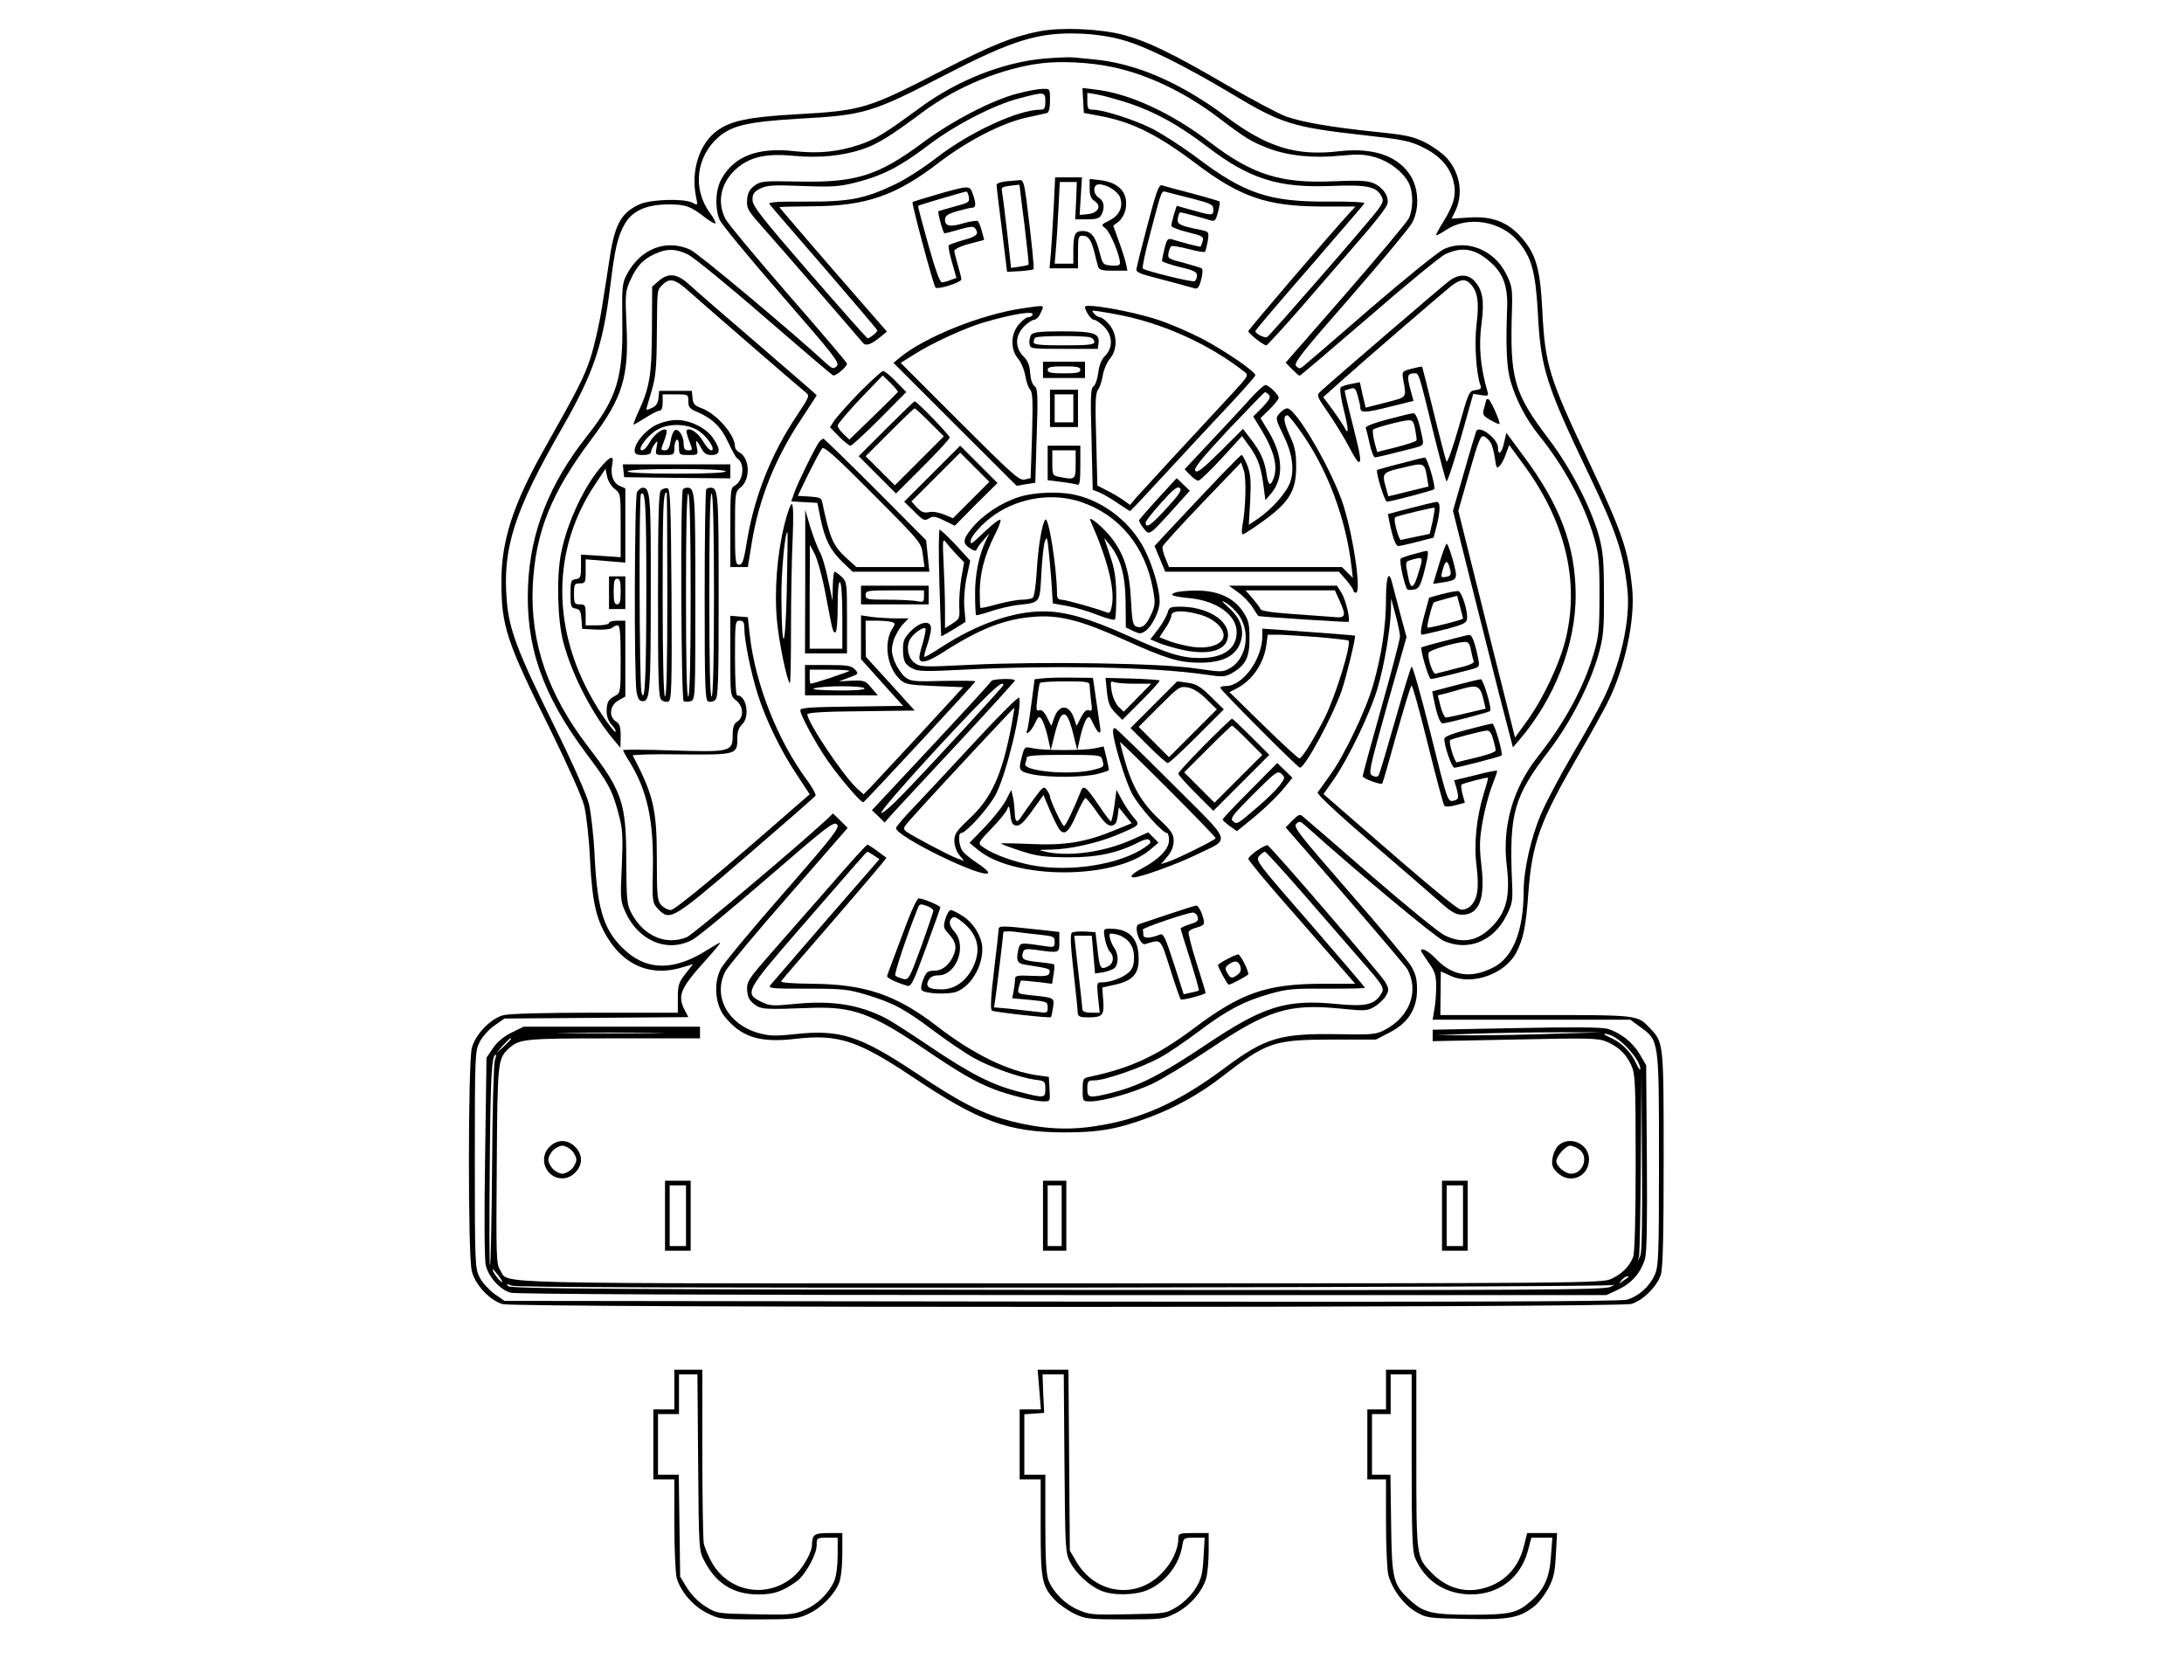 <?xml version="1.0" encoding="UTF-8" standalone="yes"?>
<svg version="1.0" xmlns="http://www.w3.org/2000/svg" width="936px" height="720px" viewBox="0 0 936 720" preserveAspectRatio="xMidYMid meet">
  <g transform="translate(0,720) scale(0.1,-0.1)" fill="#000000" stroke="none">
    <path d="M4455 7066 c-113 -22 -205 -59 -419 -169 -320 -165 -342 -171 -626
-187 -197 -11 -277 -27 -335 -69 -77 -55 -115 -171 -92 -284 8 -38 8 -38 -15
-26 -34 19 -174 15 -223 -5 -79 -34 -108 -82 -130 -218 -8 -51 -23 -152 -35
-224 -11 -72 -34 -171 -50 -220 -29 -85 -50 -127 -199 -391 -132 -235 -183
-392 -182 -567 0 -190 21 -254 211 -636 76 -155 133 -283 144 -324 9 -39 21
-140 25 -235 10 -187 28 -261 86 -347 74 -108 184 -148 308 -110 l47 14 -32
-41 c-29 -37 -33 -48 -33 -104 l0 -63 -355 0 c-221 0 -370 -4 -394 -11 -55
-15 -120 -84 -134 -141 -16 -65 -17 -891 0 -955 14 -59 78 -127 133 -142 59
-16 4783 -16 4837 1 50 15 111 76 126 126 9 28 12 175 12 496 0 498 0 498 -58
559 -55 58 -46 57 -490 57 l-409 0 1 93 1 94 44 -20 c93 -41 233 10 280 102
30 58 41 112 51 253 16 215 49 306 213 589 52 90 109 193 126 227 75 148 120
358 106 491 -16 162 -43 240 -185 541 -172 363 -188 415 -200 649 -9 180 -27
242 -90 314 -58 65 -123 91 -221 85 l-78 -5 13 26 c38 74 26 164 -30 230 -20
23 -62 53 -97 71 -53 26 -83 32 -212 45 -190 20 -307 40 -381 65 -32 11 -148
73 -257 136 -235 137 -339 187 -444 215 -100 26 -264 33 -358 15z m355 -37
c96 -26 259 -106 465 -229 218 -131 262 -145 576 -180 161 -18 192 -24 246
-51 73 -35 117 -84 132 -146 14 -55 3 -98 -43 -173 -19 -30 -33 -56 -31 -58 2
-2 22 9 45 24 91 60 231 37 305 -49 59 -69 76 -131 86 -312 12 -233 35 -306
224 -700 114 -238 144 -331 160 -485 13 -129 -31 -324 -109 -477 -18 -37 -76
-141 -129 -230 -52 -89 -111 -201 -132 -250 -43 -100 -75 -240 -75 -331 0
-170 -46 -286 -130 -328 -98 -50 -177 -37 -249 40 -30 31 -61 47 -61 31 0 -2
15 -25 33 -51 27 -38 32 -54 32 -102 0 -31 -3 -76 -8 -99 l-7 -43 423 0 424 0
42 -31 c81 -58 81 -52 81 -569 0 -420 -2 -458 -19 -495 -22 -49 -69 -91 -119
-105 -26 -8 -749 -10 -2424 -8 l-2386 3 -43 30 c-23 17 -52 48 -63 70 -20 39
-21 53 -21 505 0 452 1 466 21 505 11 22 40 54 63 70 l43 30 394 3 394 3 -15
29 c-33 64 -20 94 94 220 34 38 61 70 57 70 -3 0 -27 -14 -53 -30 -139 -89
-253 -91 -348 -8 -94 83 -124 170 -136 399 -4 94 -16 196 -25 234 -10 40 -72
180 -156 349 -151 306 -186 399 -196 521 -19 225 31 382 236 739 135 235 175
352 207 606 20 165 32 216 62 269 33 58 92 84 188 85 74 0 95 -8 158 -57 21
-16 40 -27 43 -24 3 3 -8 24 -25 47 -74 102 -57 240 39 323 58 50 128 65 340
78 287 16 312 23 633 189 287 148 397 182 572 176 63 -2 132 -12 185 -27z"/>
    <path d="M4475 6949 c-177 -16 -372 -93 -530 -209 -154 -113 -195 -138 -261
-160 -93 -31 -174 -39 -279 -28 -156 18 -258 -21 -312 -117 -27 -47 -30 -125
-9 -177 8 -19 128 -164 266 -323 226 -260 250 -290 236 -304 -14 -13 -18 -12
-43 10 -150 138 -551 474 -585 489 -103 47 -213 4 -271 -105 -20 -37 -22 -52
-20 -201 4 -242 -23 -330 -150 -491 -163 -206 -244 -412 -254 -643 -11 -259
61 -466 248 -717 97 -129 114 -161 140 -261 18 -67 19 -95 14 -223 -7 -136 -6
-150 14 -195 56 -127 182 -179 289 -121 23 12 168 132 323 266 251 217 282
242 296 228 13 -13 -11 -45 -231 -297 -136 -155 -256 -300 -267 -322 -32 -62
-24 -154 17 -205 71 -88 151 -113 303 -95 183 21 266 -6 503 -164 282 -190
410 -236 648 -237 152 0 230 14 369 66 105 39 214 100 302 168 199 154 225
163 475 164 l191 0 58 30 c80 41 118 101 118 184 0 46 -6 68 -26 102 -15 24
-135 168 -267 319 -210 241 -238 276 -225 289 13 13 17 12 37 -5 225 -202 559
-480 595 -496 104 -46 212 -3 268 106 27 54 29 64 25 150 -12 294 7 360 160
561 93 122 178 290 212 415 20 73 23 108 22 255 0 143 -4 183 -22 250 -34 121
-121 290 -212 410 -153 202 -170 259 -160 563 2 86 0 98 -26 150 -52 102 -168
148 -265 105 -25 -12 -158 -119 -315 -254 -148 -129 -278 -240 -288 -248 -15
-12 -19 -12 -31 0 -12 12 19 52 231 294 134 154 254 298 266 320 30 56 29 137
-2 194 -52 91 -160 130 -310 113 -184 -22 -308 16 -485 148 -136 102 -280 178
-407 214 -76 22 -112 28 -248 40 -19 2 -75 -1 -125 -5z m286 -35 c154 -31 320
-110 467 -223 108 -82 137 -100 209 -127 84 -32 195 -43 309 -31 76 7 102 6
148 -7 61 -18 118 -62 143 -109 21 -41 20 -114 0 -154 -10 -18 -132 -164 -272
-325 l-255 -292 27 -28 c15 -15 30 -28 33 -28 3 0 136 113 296 251 159 138
307 260 329 270 71 33 126 24 191 -33 57 -50 77 -105 73 -202 -6 -165 -2 -252
15 -310 24 -82 66 -161 118 -227 111 -137 197 -296 240 -444 20 -69 23 -102
23 -245 0 -143 -3 -176 -23 -245 -43 -149 -125 -301 -244 -451 -104 -133 -150
-294 -131 -459 17 -137 -1 -207 -69 -272 -60 -58 -125 -68 -199 -30 -24 12
-165 127 -314 256 -148 129 -278 241 -288 249 -16 15 -20 13 -48 -14 l-29 -30
256 -294 c140 -162 260 -303 266 -314 50 -94 10 -203 -96 -259 -38 -20 -53
-22 -201 -19 -250 4 -312 -15 -488 -146 -194 -145 -357 -219 -552 -248 -120
-19 -230 -12 -361 21 -124 32 -211 75 -410 208 -241 160 -324 186 -519 165
-86 -9 -108 -8 -158 6 -129 38 -193 158 -138 264 11 20 133 167 272 325 l252
289 -31 31 -32 31 -27 -26 c-131 -121 -573 -493 -599 -504 -89 -37 -185 4
-237 101 -20 37 -22 55 -23 225 0 250 -17 299 -165 492 -170 222 -246 443
-236 683 11 233 78 402 255 637 130 174 158 264 147 484 -6 132 -5 145 15 190
27 61 54 92 105 115 53 25 92 24 146 -3 24 -13 172 -133 327 -268 156 -135
287 -247 293 -249 11 -3 59 37 59 51 0 4 -113 137 -251 295 -138 159 -260 305
-270 325 -40 78 -17 166 59 225 56 43 125 56 236 45 105 -10 206 0 291 28 65
22 118 54 260 160 146 109 342 189 510 209 82 10 204 4 296 -15z"/>
    <path d="M4360 6799 c-108 -28 -278 -116 -405 -210 -191 -142 -286 -172 -532
-167 -151 3 -163 2 -190 -18 -21 -16 -29 -31 -31 -60 -3 -35 3 -46 55 -105 86
-97 426 -489 440 -507 14 -17 35 -10 81 28 l23 19 -231 265 c-126 146 -230
267 -230 268 0 2 64 3 143 4 228 1 356 45 542 188 120 92 269 169 374 192 42
9 82 18 89 20 7 2 12 22 12 54 0 50 0 50 -32 49 -18 0 -67 -9 -108 -20z m120
-34 c0 -29 -4 -35 -21 -35 -95 0 -303 -96 -444 -205 -55 -43 -136 -95 -181
-116 -129 -61 -194 -74 -381 -73 -115 1 -160 -2 -156 -10 4 -6 110 -129 235
-273 125 -145 228 -266 228 -269 0 -8 -32 -33 -41 -34 -4 0 -116 127 -250 281
-207 239 -244 286 -244 313 0 25 6 34 33 48 29 14 56 16 180 11 128 -5 158 -3
230 15 114 29 190 68 307 157 115 88 285 176 395 204 106 28 110 28 110 -14z"/>
    <path d="M4642 6769 l3 -53 65 -12 c141 -26 250 -80 418 -207 189 -142 303
-181 534 -182 l147 0 -23 -25 c-83 -90 -436 -503 -436 -509 0 -10 65 -61 77
-61 4 0 73 75 153 167 80 92 193 223 252 291 60 68 111 134 114 148 8 32 -19
72 -60 89 -25 11 -66 13 -173 8 -224 -10 -347 29 -527 167 -167 127 -345 209
-490 226 l-57 7 3 -54z m195 -11 c112 -37 216 -94 337 -187 181 -138 305 -177
530 -168 153 6 194 -2 216 -43 10 -18 8 -27 -12 -55 -27 -40 -463 -540 -477
-549 -10 -7 -51 14 -51 25 0 4 105 127 233 274 127 147 233 270 235 274 1 5
-71 8 -160 7 -248 -1 -354 34 -558 188 -63 47 -151 104 -195 126 -79 39 -209
80 -252 80 -20 0 -23 5 -23 36 l0 36 43 -7 c23 -4 84 -21 134 -37z"/>
    <path d="M4516 6313 c-4 -71 -9 -158 -12 -195 l-6 -68 61 0 61 0 0 70 c0 62 2
70 19 70 25 0 37 -16 51 -70 6 -25 13 -53 16 -62 4 -15 17 -18 65 -18 l61 0
-7 33 c-4 17 -18 61 -31 96 l-23 64 24 18 c12 10 26 34 29 53 13 69 -27 114
-109 124 l-45 5 0 -40 c0 -31 5 -44 23 -56 30 -21 12 -51 -33 -55 l-33 -3 5
80 5 81 -58 0 -57 0 -6 -127z m96 27 l-4 -80 51 0 c39 0 53 4 61 19 16 30 12
60 -10 73 -27 17 -27 58 0 58 33 0 80 -29 90 -55 15 -40 -2 -78 -44 -99 -38
-19 -38 -19 -18 -35 20 -15 62 -116 62 -148 0 -10 -10 -13 -37 -11 -36 3 -37
5 -51 58 -16 66 -36 90 -72 90 -33 0 -40 -14 -40 -86 l0 -54 -40 0 -40 0 5 58
c3 31 8 110 11 175 l6 117 36 0 37 0 -3 -80z"/>
    <path d="M4313 6423 c-25 -3 -43 -9 -42 -16 0 -7 10 -93 23 -192 l22 -180 55
3 c30 2 56 6 58 8 4 4 -6 106 -30 297 -9 70 -15 87 -28 85 -9 -1 -35 -3 -58
-5z m57 -20 c0 -3 9 -80 21 -170 11 -91 19 -166 17 -167 -1 -2 -19 -6 -39 -9
l-36 -5 -17 156 c-10 87 -20 165 -22 174 -4 13 3 18 28 21 18 2 36 5 41 5 4 1
7 -1 7 -5z"/>
    <path d="M4917 6233 c-26 -98 -47 -183 -47 -190 0 -7 19 -17 43 -23 73 -19
191 -51 208 -56 12 -3 19 6 27 38 7 26 7 45 2 48 -6 3 -41 14 -78 24 -64 16
-69 19 -64 42 2 13 8 26 12 29 5 3 37 -3 73 -12 37 -10 68 -15 71 -12 3 2 8
23 12 45 6 40 5 41 -27 48 -94 19 -106 25 -101 51 2 14 7 25 11 25 7 0 96 -24
128 -34 19 -6 23 -2 33 35 6 22 9 43 7 45 -2 3 -56 18 -118 35 -63 16 -121 32
-130 35 -13 3 -24 -29 -62 -173z m196 115 c77 -20 87 -25 87 -45 0 -28 -3 -28
-89 -4 l-68 19 -12 -38 c-6 -20 -11 -42 -11 -48 0 -5 32 -18 70 -27 64 -16 70
-19 64 -39 -4 -11 -7 -22 -8 -23 -2 -2 -83 18 -122 31 -19 6 -23 1 -33 -38 -6
-25 -11 -49 -11 -54 0 -4 34 -16 75 -26 60 -14 75 -21 75 -36 0 -10 -4 -21
-10 -25 -9 -6 -208 43 -222 54 -4 4 11 74 33 156 51 192 45 178 72 171 12 -3
61 -16 110 -28z"/>
    <path d="M4020 6368 c-58 -17 -107 -32 -109 -34 -5 -5 89 -355 98 -366 9 -11
111 22 111 35 0 7 -7 34 -15 61 -8 27 -15 55 -15 61 0 7 29 21 64 30 l64 17
-10 37 c-5 20 -13 39 -17 43 -3 4 -30 0 -59 -8 -60 -18 -82 -14 -82 15 0 16
12 24 52 36 28 8 58 15 65 15 16 0 17 17 2 59 -13 37 -14 37 -149 -1z m132
-12 c4 -22 0 -25 -61 -41 -36 -10 -67 -19 -69 -20 -5 -4 20 -95 26 -95 3 0 32
7 65 17 50 14 60 14 68 2 15 -23 5 -32 -53 -48 -31 -9 -59 -19 -62 -22 -3 -3
3 -36 14 -73 l19 -67 -25 -9 c-14 -6 -31 -10 -38 -10 -8 0 -30 62 -58 163 -25
89 -45 163 -43 165 2 3 195 60 206 61 4 1 9 -10 11 -23z"/>
    <path d="M2823 5996 l-28 -24 -1 -184 c-1 -195 -9 -247 -59 -355 -13 -29 -22
-53 -20 -53 2 0 26 14 52 30 26 17 53 30 60 30 8 0 13 13 13 35 l0 35 55 0
c54 0 55 0 55 -30 0 -25 6 -32 37 -45 66 -28 104 -65 134 -131 16 -34 33 -66
39 -69 34 -21 26 -96 -11 -116 -18 -9 -19 -23 -19 -179 l0 -170 38 0 37 0 17
105 c31 189 101 363 214 532 35 53 64 98 64 99 0 2 -111 98 -247 215 -137 117
-269 232 -295 256 -55 51 -92 56 -135 19z m129 -44 c59 -53 469 -408 500 -433
19 -15 18 -17 -37 -100 -109 -162 -182 -347 -213 -534 -14 -87 -20 -105 -34
-105 -16 0 -18 14 -18 156 0 152 1 157 24 175 43 34 40 126 -5 150 -10 5 -19
16 -19 25 0 51 -79 141 -144 165 -28 10 -36 18 -38 43 l-3 31 -70 0 -70 0 -3
-31 c-2 -22 -11 -35 -28 -42 -13 -7 -24 -9 -24 -7 0 3 10 38 22 78 18 61 22
98 23 242 2 203 0 190 25 215 30 30 53 25 112 -28z"/>
    <path d="M6213 5998 c-27 -20 -512 -436 -555 -477 -16 -15 -14 -21 37 -94 30
-44 69 -108 87 -143 18 -35 36 -64 41 -64 13 0 7 31 -28 170 -19 74 -33 135
-32 136 1 1 12 5 24 8 19 6 23 2 32 -31 6 -21 11 -43 11 -50 0 -23 20 -23 123
3 l105 26 -14 51 c-15 56 -12 67 16 67 22 0 17 15 86 -265 26 -104 50 -193 53
-198 4 -4 31 79 61 184 l54 191 33 -5 c29 -5 33 -3 29 11 -32 110 -40 201 -26
300 12 93 4 141 -31 178 -28 30 -66 30 -106 2z m91 -17 c29 -32 36 -77 24
-171 -10 -84 -1 -214 17 -262 5 -13 0 -17 -22 -20 -27 -3 -29 -8 -72 -161 -25
-87 -48 -152 -52 -145 -3 7 -28 101 -54 208 -26 107 -49 196 -50 198 -2 2 -22
-2 -45 -8 -42 -11 -42 -12 -36 -48 14 -79 18 -73 -75 -97 l-86 -22 -13 54 -12
55 -36 -7 c-21 -4 -41 -10 -46 -15 -5 -5 0 -45 13 -96 22 -88 22 -115 1 -72
-7 12 -30 46 -51 75 l-38 51 77 69 c91 82 421 366 470 406 41 32 63 34 86 8z"/>
    <path d="M4385 5879 c-180 -26 -421 -123 -528 -211 l-28 -23 264 -264 264
-263 40 7 40 6 6 201 c6 176 4 203 -9 213 -10 7 -17 30 -19 56 -2 34 -10 53
-29 72 -37 37 -36 89 3 128 16 16 36 29 44 29 7 0 19 11 25 25 19 40 25 38
-73 24z m40 -29 c-3 -5 -12 -10 -20 -10 -7 0 -25 -14 -39 -31 -35 -41 -36
-106 -3 -146 13 -15 27 -48 31 -73 4 -24 13 -51 21 -60 11 -12 12 -51 8 -197
l-6 -182 -25 -6 c-23 -6 -52 20 -279 247 l-253 253 53 33 c75 49 221 116 302
140 131 38 222 52 210 32z"/>
    <path d="M4650 5885 c0 -17 26 -55 37 -55 8 0 28 -13 44 -29 38 -38 40 -91 5
-126 -15 -15 -25 -39 -29 -71 -3 -26 -12 -53 -20 -59 -13 -9 -14 -42 -9 -227
l5 -217 30 -12 c17 -7 52 -28 78 -46 27 -18 50 -33 52 -33 3 0 71 73 153 162
82 89 202 218 267 287 64 68 117 128 117 133 0 16 -135 108 -231 158 -53 27
-136 63 -185 79 -106 36 -314 73 -314 56z m123 -30 c200 -35 404 -126 561
-249 18 -14 15 -19 -49 -88 -201 -216 -395 -427 -417 -452 l-25 -30 -29 21
c-16 11 -47 30 -70 41 l-41 21 -5 198 c-5 157 -3 201 8 213 7 9 16 36 20 60 4
25 18 58 31 73 33 40 32 105 -3 146 -14 17 -32 31 -39 31 -7 0 -18 7 -25 15
-15 18 -21 18 83 0z"/>
    <path d="M4420 5766 c-6 -8 -10 -25 -8 -38 3 -23 4 -23 148 -23 l145 0 3 24
c6 42 -20 51 -154 51 -94 0 -124 -3 -134 -14z m254 -12 c9 -3 16 -12 16 -20 0
-11 -26 -14 -130 -14 -102 0 -130 3 -130 13 0 8 3 17 7 20 8 9 216 9 237 1z"/>
    <path d="M4470 5615 l0 -35 90 0 90 0 0 35 0 35 -90 0 -90 0 0 -35z m160 0 c0
-12 -14 -15 -70 -15 -56 0 -70 3 -70 15 0 12 14 15 70 15 56 0 70 -3 70 -15z"/>
    <path d="M3683 5518 c-49 -51 -98 -106 -108 -121 l-18 -28 39 -40 c21 -21 43
-39 49 -39 6 0 62 52 125 115 l114 115 -44 45 c-24 25 -49 45 -55 45 -6 0 -52
-42 -102 -92z m165 2 c-2 -3 -49 -50 -105 -104 l-103 -100 -25 24 c-14 13 -25
29 -25 36 0 7 43 58 96 114 l97 101 34 -33 c18 -18 32 -35 31 -38z"/>
    <path d="M5363 5496 c-26 -29 -102 -111 -167 -180 l-119 -127 23 -24 c13 -14
29 -25 36 -25 6 0 51 43 99 95 l88 96 34 -47 c36 -51 48 -87 59 -173 l7 -54
23 26 c57 67 54 163 -10 269 l-34 56 39 38 c21 21 39 43 39 49 0 14 -43 55
-57 55 -6 0 -33 -24 -60 -54z m75 12 c9 -9 3 -21 -27 -53 l-40 -40 39 -64 c49
-82 66 -147 50 -196 -15 -44 -25 -38 -33 20 -8 52 -27 94 -70 148 l-30 39 -97
-97 c-76 -75 -99 -93 -107 -83 -9 10 24 50 140 175 84 88 154 161 158 162 3 1
10 -4 17 -11z"/>
    <path d="M4500 5450 l0 -80 60 0 60 0 0 80 0 80 -60 0 -60 0 0 -80z m100 0 l0
-60 -40 0 -40 0 0 60 0 60 40 0 40 0 0 -60z"/>
    <path d="M6370 5487 c0 -1 -4 -17 -9 -34 -9 -30 -7 -33 26 -53 20 -11 37 -19
39 -17 6 6 -39 107 -48 107 -4 0 -8 -1 -8 -3z"/>
    <path d="M3797 5362 l-117 -117 80 -80 80 -80 115 115 c63 63 115 119 115 125
0 10 -140 155 -150 155 -3 0 -58 -53 -123 -118z m188 28 l60 -60 -105 -105
-105 -105 -62 62 -63 63 102 102 c57 57 105 103 108 103 3 0 32 -27 65 -60z"/>
    <path d="M5487 5432 c-22 -24 -22 -24 14 -99 37 -73 47 -144 29 -198 -15 -44
-76 -114 -136 -156 l-42 -28 6 104 c4 84 2 113 -12 150 -10 25 -21 45 -25 45
-6 0 -124 -123 -310 -322 l-63 -68 23 -55 23 -55 372 0 372 0 31 -35 c17 -20
31 -40 31 -45 0 -6 5 -10 11 -10 24 0 -9 232 -52 370 -45 146 -204 420 -242
420 -8 0 -21 -8 -30 -18z m80 -71 c120 -164 203 -385 226 -597 l5 -41 -24 24
-23 23 -370 0 -371 0 -15 37 c-9 20 -14 43 -13 50 2 7 78 91 170 187 l167 174
12 -35 c11 -35 8 -163 -7 -240 -3 -18 -2 -33 2 -33 5 0 45 26 89 58 110 79
140 129 140 231 0 62 -5 87 -29 138 -25 55 -28 84 -8 83 4 0 26 -27 49 -59z"/>
    <path d="M5947 5403 c-60 -16 -96 -30 -94 -37 3 -6 10 -37 17 -68 7 -32 17
-58 23 -58 8 0 65 14 171 41 36 10 38 12 32 42 -14 71 -27 107 -39 106 -7 0
-56 -12 -110 -26z m118 -43 c4 -22 7 -43 6 -47 0 -4 -38 -17 -85 -29 l-84 -21
-12 45 c-6 24 -8 47 -5 51 8 8 124 39 152 40 17 1 22 -6 28 -39z"/>
    <path d="M2810 5378 c-46 -24 -90 -77 -90 -109 0 -15 8 -19 35 -19 22 0 35 5
35 13 0 7 7 22 15 33 14 18 14 17 9 -13 -6 -33 -6 -33 35 -33 39 0 41 2 41 29
0 17 5 33 10 36 6 4 10 -8 10 -29 0 -35 1 -36 41 -36 41 0 41 1 36 30 -4 17
-4 30 -2 30 2 0 11 -13 20 -30 12 -23 22 -30 45 -30 37 0 40 23 7 71 -29 44
-98 79 -157 79 -28 0 -63 -9 -90 -22z m188 -27 c37 -26 71 -81 50 -81 -7 0
-23 18 -35 39 -21 36 -57 61 -70 47 -3 -3 2 -23 11 -46 15 -39 15 -40 -4 -40
-15 0 -20 7 -20 28 0 34 -23 68 -38 58 -7 -4 -15 -25 -18 -47 -5 -29 -11 -39
-25 -39 -18 0 -18 2 -3 40 9 23 14 44 10 47 -12 12 -54 -19 -72 -53 -10 -19
-25 -34 -32 -34 -25 0 21 63 64 88 51 30 135 27 182 -7z"/>
    <path d="M6327 5353 c-2 -5 -26 -83 -52 -175 l-48 -167 67 -268 c37 -147 95
-376 128 -507 l62 -239 29 34 c151 177 240 408 240 619 -1 210 -67 386 -223
595 l-74 100 -10 -42 c-9 -45 -26 -58 -26 -22 0 38 -78 98 -93 72z m63 -53 c6
-10 13 -40 17 -65 5 -40 8 -44 20 -32 8 8 20 31 27 52 l14 38 58 -79 c181
-244 244 -500 185 -749 -25 -106 -99 -263 -169 -358 l-49 -68 -122 486 -121
486 47 164 c42 146 49 162 65 154 10 -5 22 -18 28 -29z"/>
    <path d="M3512 5308 c-16 -20 -91 -173 -107 -217 l-14 -40 56 -3 56 -3 14 -69
c18 -88 42 -135 95 -186 l42 -40 164 0 165 0 -7 68 -7 67 -217 218 c-119 119
-220 217 -223 217 -4 0 -11 -6 -17 -12z m443 -485 l7 -53 -146 0 -146 0 -41
37 c-59 53 -73 87 -105 240 -3 19 -12 22 -54 25 l-51 3 46 95 c26 52 52 101
58 108 8 11 56 -32 218 -195 207 -208 207 -208 214 -260z"/>
    <path d="M3995 5170 l-120 -120 43 -42 c38 -39 44 -41 63 -30 17 11 27 10 66
-9 l45 -22 91 92 92 91 -80 80 -80 80 -120 -120z m167 -113 l-78 -78 -38 16
c-22 9 -50 14 -65 10 -21 -4 -32 0 -51 20 l-24 26 104 104 105 105 62 -62 63
-63 -78 -78z"/>
    <path d="M4490 5216 l0 -74 57 -7 c31 -4 62 -9 70 -12 10 -4 13 13 13 81 l0
86 -70 0 -70 0 0 -74z m120 -6 c0 -66 -2 -67 -69 -54 -30 6 -31 8 -31 60 l0
54 50 0 50 0 0 -60z"/>
    <path d="M2588 5213 c-78 -83 -156 -246 -183 -382 -21 -102 -16 -292 10 -386
38 -142 128 -314 219 -420 l25 -30 1 50 c0 40 -4 53 -20 63 -32 20 -27 69 10
90 l30 17 0 163 0 162 -35 0 c-19 0 -35 -4 -35 -10 0 -5 -22 -10 -50 -10 l-50
0 0 45 c0 41 -2 45 -25 45 -23 0 -25 4 -25 45 0 41 2 45 25 45 23 0 25 3 25
51 l0 52 85 -7 85 -7 0 159 0 159 -25 11 c-28 13 -40 49 -31 92 7 37 -3 38
-36 3z m46 -108 c26 -20 26 -23 26 -157 l0 -136 -85 6 -85 5 0 -51 c0 -45 -3
-51 -22 -54 -21 -3 -23 -8 -23 -63 0 -54 2 -60 22 -63 18 -3 22 -11 25 -45 l3
-42 59 -3 c32 -2 64 2 69 7 6 6 17 11 24 11 10 0 13 -33 13 -145 0 -139 -1
-145 -22 -156 -31 -16 -38 -28 -38 -68 0 -22 8 -43 22 -58 12 -13 19 -25 16
-29 -3 -3 -28 28 -56 70 -217 325 -230 691 -33 988 l46 69 7 -33 c3 -18 18
-42 32 -53z"/>
    <path d="M6000 5213 c-52 -13 -96 -26 -98 -27 -7 -8 32 -136 42 -136 16 0 197
48 202 53 9 9 -29 137 -40 136 -6 0 -54 -12 -106 -26z m116 -59 l6 -39 -86
-21 -86 -21 -10 36 c-18 64 -17 66 73 87 91 22 92 22 103 -42z"/>
    <path d="M2672 5183 l3 -28 228 -3 227 -2 0 30 0 30 -231 0 -230 0 3 -27z
m438 -3 c0 -6 -77 -10 -210 -10 -133 0 -210 4 -210 10 0 6 77 10 210 10 133 0
210 -4 210 -10z"/>
    <path d="M4964 5065 c-44 -48 -80 -90 -82 -94 -1 -4 7 -20 19 -35 25 -32 22
-34 130 85 l68 76 -28 27 -28 27 -79 -86z m34 -45 c-66 -72 -88 -87 -88 -59 0
6 30 44 67 85 51 57 69 71 79 63 11 -9 -2 -28 -58 -89z"/>
    <path d="M2730 5091 c-11 -22 -13 -791 -2 -856 6 -31 12 -40 27 -40 31 0 34
44 34 478 1 399 -2 437 -34 437 -8 0 -19 -9 -25 -19z m40 -407 c0 -377 -6
-514 -21 -449 -9 40 -11 840 -2 848 19 19 23 -49 23 -399z"/>
    <path d="M2832 5098 c-9 -9 -12 -117 -12 -449 0 -374 2 -438 15 -449 8 -7 22
-10 30 -6 13 5 15 60 13 458 -3 396 -5 453 -18 456 -9 1 -21 -3 -28 -10z m28
-449 c0 -291 -3 -438 -10 -434 -6 4 -10 160 -10 434 0 378 2 441 17 441 2 0 3
-198 3 -441z"/>
    <path d="M2927 5103 c-12 -11 -8 -901 3 -908 6 -3 19 -3 30 0 20 6 20 16 20
449 0 446 -1 466 -35 466 -7 0 -15 -3 -18 -7z m33 -453 c0 -275 -4 -431 -10
-435 -7 -4 -10 143 -10 435 0 292 3 439 10 435 6 -4 10 -160 10 -435z"/>
    <path d="M3027 5103 c-4 -3 -7 -208 -7 -455 0 -391 2 -449 15 -454 8 -4 22 -1
30 6 13 11 15 75 15 449 0 441 -2 461 -35 461 -7 0 -15 -3 -18 -7z m33 -453
c0 -275 -4 -431 -10 -435 -7 -4 -10 143 -10 435 0 292 3 439 10 435 6 -4 10
-160 10 -435z"/>
    <path d="M4367 5070 c-76 -24 -155 -76 -203 -135 -40 -49 -40 -66 0 -89 14 -8
20 -8 23 2 3 7 16 25 30 40 l24 27 -15 -30 c-31 -65 -48 -149 -47 -233 0 -46
2 -86 4 -88 2 -2 30 5 62 16 33 11 84 23 114 27 101 11 97 6 104 135 3 62 10
125 15 138 8 21 10 18 15 -26 3 -27 9 -92 13 -145 l6 -95 62 -11 c33 -6 92
-23 129 -38 38 -15 71 -24 75 -20 4 4 6 50 6 103 -1 75 -7 114 -27 172 l-25
75 24 -30 c47 -59 67 -130 68 -247 l1 -107 31 -15 c28 -13 34 -13 53 0 29 21
61 86 61 127 0 50 -27 145 -62 217 -57 117 -174 211 -299 239 -68 16 -177 12
-242 -9z m265 -21 c164 -55 276 -190 309 -373 11 -58 10 -70 -6 -106 -22 -49
-38 -63 -63 -56 -17 6 -20 20 -25 114 -6 123 -28 194 -82 265 -36 47 -104 103
-92 76 74 -167 106 -294 92 -366 -5 -28 -10 -33 -23 -27 -34 14 -175 54 -193
54 -14 0 -19 7 -19 28 -1 111 -36 331 -50 315 -14 -15 -31 -116 -37 -223 -3
-59 -11 -108 -17 -112 -6 -4 -27 -8 -46 -8 -20 0 -67 -9 -105 -19 -38 -11 -71
-18 -73 -16 -2 1 -3 33 -3 69 0 77 20 155 62 239 17 32 29 63 27 69 -2 6 -30
-15 -63 -46 -65 -61 -65 -61 -65 -45 0 21 52 78 104 114 107 73 249 94 368 54z"/>
    <path d="M6047 5023 l-99 -26 6 -30 c14 -70 27 -107 39 -107 7 0 43 8 81 18
l70 18 13 50 c16 63 17 104 1 103 -7 0 -57 -12 -111 -26z m93 -56 l-13 -55
-58 -12 c-32 -7 -62 -13 -66 -14 -3 0 -12 21 -19 47 -9 37 -9 49 -1 52 29 10
162 42 165 39 2 -1 -2 -27 -8 -57z"/>
    <path d="M3362 4953 c-32 -130 -44 -288 -32 -414 9 -95 42 -254 55 -267 3 -3
5 100 5 230 0 129 3 303 7 386 4 99 3 152 -4 152 -5 0 -19 -39 -31 -87z m10
-283 c-6 -259 -21 -281 -23 -35 -2 104 16 295 26 283 1 -2 0 -113 -3 -248z"/>
    <path d="M3451 4708 l-1 -308 90 0 90 0 0 153 c0 148 -1 154 -23 175 -13 12
-26 22 -30 22 -4 0 -7 -28 -8 -62 l-1 -63 -19 90 c-10 50 -26 104 -36 120 -9
17 -27 64 -40 105 l-22 75 0 -307z m86 -48 c32 -169 32 -170 43 -170 6 0 10
45 10 111 0 71 4 108 10 104 6 -4 10 -63 10 -146 l0 -139 -70 0 -70 0 0 223 1
222 21 -40 c11 -22 32 -96 45 -165z"/>
    <path d="M4026 4703 c4 -126 7 -229 8 -230 1 -1 24 13 53 30 l51 32 -5 60 c-3
36 1 89 10 131 l15 71 -61 67 c-34 36 -66 66 -70 66 -4 0 -5 -102 -1 -227z
m75 119 l31 -32 -12 -67 c-6 -37 -10 -91 -9 -121 3 -51 1 -55 -29 -74 l-32
-20 0 84 c0 47 -3 134 -6 194 -5 101 -4 108 11 89 8 -11 29 -35 46 -53z"/>
    <path d="M6168 4784 l-26 -86 41 6 c65 11 66 12 44 94 -11 39 -23 72 -27 72
-3 0 -18 -39 -32 -86z m47 -25 c5 -22 3 -27 -17 -31 -24 -4 -24 -3 -14 34 11
40 21 39 31 -3z"/>
    <path d="M6057 4825 c-27 -7 -51 -16 -54 -19 -8 -8 18 -125 29 -132 5 -3 19
-3 31 0 18 4 26 19 40 73 19 75 21 93 10 92 -5 0 -30 -7 -56 -14z m26 -67
c-24 -85 -37 -91 -49 -25 -12 60 -12 60 16 68 49 14 50 12 33 -43z"/>
    <path d="M2610 4660 l0 -70 35 0 35 0 0 70 0 70 -35 0 -35 0 0 -70z m50 5 c0
-42 -3 -55 -15 -55 -12 0 -15 13 -15 55 0 42 3 55 15 55 12 0 15 -13 15 -55z"/>
    <path d="M5940 4633 c0 -115 -19 -243 -55 -368 -31 -109 -126 -308 -187 -390
-24 -33 -47 -65 -51 -71 -4 -7 87 -92 230 -215 131 -112 264 -228 296 -256 47
-42 67 -53 93 -53 73 0 100 67 83 210 -9 80 -9 110 5 189 9 52 28 122 41 155
13 33 23 61 21 63 -2 2 -44 -6 -93 -19 l-91 -22 9 -30 c13 -46 11 -53 -14 -58
-23 -4 -25 4 -96 289 -41 162 -77 291 -81 286 -5 -4 -36 -108 -71 -231 -35
-122 -66 -227 -70 -234 -5 -8 -14 -9 -27 -2 -18 9 -15 22 63 302 l83 292 -28
103 c-15 56 -30 114 -34 130 -14 57 -26 25 -26 -70z m60 -160 c0 -13 -36 -150
-80 -306 -44 -156 -80 -288 -80 -294 0 -9 79 -38 84 -31 2 2 29 95 60 208 32
113 61 208 65 212 4 4 35 -108 70 -250 35 -141 67 -261 71 -265 4 -5 26 -4 48
2 l40 11 -10 36 c-5 20 -7 38 -5 41 6 6 110 33 114 30 1 -2 -6 -31 -17 -64
-32 -104 -44 -217 -32 -314 12 -96 4 -145 -27 -173 -11 -10 -28 -16 -40 -14
-18 3 -145 108 -467 389 l-122 106 45 64 c63 91 158 288 188 394 29 99 54 252
56 330 l1 50 19 -70 c10 -38 19 -80 19 -92z"/>
    <path d="M3690 4650 l0 -40 145 0 145 0 0 40 0 40 -145 0 -145 0 0 -40z m270
-6 c0 -24 -3 -26 -31 -20 -17 3 -74 6 -125 6 -87 0 -94 1 -94 20 0 19 7 20
125 20 l125 0 0 -26z"/>
    <path d="M5307 4661 c22 -16 50 -45 62 -65 13 -20 23 -36 24 -36 26 -5 383
-27 386 -25 9 9 -11 93 -29 123 l-20 32 -231 0 -232 0 40 -29z m433 -33 c31
-69 28 -78 -27 -72 -27 2 -106 8 -178 13 -85 6 -131 13 -133 21 -3 7 -18 27
-34 46 l-30 34 191 0 192 0 19 -42z"/>
    <path d="M5035 4660 c-26 -10 -10 -16 68 -24 114 -12 197 -73 197 -145 0 -71
-57 -111 -157 -111 -79 0 -140 19 -312 97 -165 74 -266 103 -361 103 -128 0
-284 -55 -435 -153 -38 -25 -71 -44 -73 -42 -3 2 3 25 12 51 9 26 16 58 16 71
0 36 -44 31 -86 -11 -27 -27 -34 -42 -34 -74 0 -54 7 -70 41 -87 24 -13 57
-13 216 -5 385 20 814 12 1040 -21 74 -11 84 -10 114 7 58 34 74 67 74 148 0
63 -4 78 -28 115 -40 60 -109 91 -202 90 -38 0 -79 -4 -90 -9z m275 -97 c51
-74 32 -186 -38 -226 -31 -18 -36 -18 -145 -2 -145 23 -666 31 -967 16 -202
-10 -216 -10 -240 8 -28 20 -38 68 -20 101 12 23 58 56 66 47 3 -3 -2 -29 -10
-58 -9 -29 -16 -59 -16 -66 0 -30 33 -23 107 25 155 99 261 140 388 149 107 8
199 -16 386 -100 177 -80 233 -97 321 -97 103 0 159 31 177 96 13 49 -4 96
-51 138 -35 32 -37 36 -13 22 17 -10 42 -34 55 -53z"/>
    <path d="M6180 4654 l-55 -15 -22 -80 c-14 -53 -17 -79 -9 -79 6 0 52 11 101
23 72 19 90 27 92 43 5 33 -22 119 -38 121 -8 0 -39 -5 -69 -13z m90 -105 c0
-5 -134 -39 -152 -39 -6 0 19 100 27 108 2 2 25 9 52 16 l48 13 12 -46 c7 -25
13 -49 13 -52z"/>
    <path d="M5004 4574 c-4 -14 -22 -46 -40 -70 l-34 -44 38 -16 c20 -8 67 -22
104 -30 116 -24 191 1 191 65 0 66 -93 121 -205 121 -43 0 -48 -3 -54 -26z
m142 -9 c48 -14 86 -44 96 -75 16 -48 -59 -78 -150 -59 -31 6 -72 17 -90 25
l-33 13 25 38 c15 21 26 46 26 55 0 23 55 24 126 3z"/>
    <path d="M3130 4390 c0 -172 0 -172 25 -192 31 -24 34 -72 5 -90 -15 -10 -20
-24 -20 -61 0 -68 -10 -71 -262 -63 -115 4 -208 4 -208 1 0 -2 13 -26 30 -53
74 -121 102 -249 98 -459 -3 -137 -2 -142 21 -167 52 -55 60 -50 379 224 160
138 294 255 297 260 3 5 -12 33 -33 62 -129 173 -226 418 -249 630 l-8 73 -37
3 -38 3 0 -171z m60 116 c0 -50 28 -188 57 -280 34 -109 100 -245 168 -346
l55 -84 -52 -45 c-322 -282 -525 -451 -543 -451 -12 0 -30 9 -41 21 -17 19
-19 38 -19 198 0 212 -14 273 -103 443 -2 4 91 7 206 5 238 -2 242 -1 242 68
0 29 6 47 20 60 35 32 20 125 -21 125 -5 0 -9 68 -9 160 0 153 1 160 20 160
16 0 20 -7 20 -34z"/>
    <path d="M3690 4469 l0 -94 90 -100 90 -100 -220 -3 c-180 -2 -220 -5 -220
-16 0 -21 66 -142 117 -216 54 -77 144 -182 153 -178 9 4 480 512 480 518 0 3
-62 3 -137 2 -128 -4 -140 -2 -165 17 -14 12 -34 42 -44 66 -14 39 -15 52 -5
88 7 23 25 54 39 70 l26 27 -56 0 c-30 0 -76 3 -102 6 l-46 7 0 -94z m134 65
c13 -5 13 -9 1 -27 -39 -60 -24 -166 31 -218 23 -22 36 -24 149 -29 l123 -5
-184 -200 c-102 -110 -198 -213 -214 -230 l-29 -29 -27 24 c-60 55 -214 285
-214 319 0 7 75 12 230 13 l230 3 -104 115 -105 115 -1 78 0 77 49 0 c27 0 56
-3 65 -6z"/>
    <path d="M5410 4475 c0 -100 -84 -215 -156 -215 -13 0 -24 -3 -24 -8 0 -9 332
-342 341 -342 22 0 141 221 179 330 20 59 62 232 57 236 -1 1 -91 8 -200 16
l-197 14 0 -31z m236 -5 c70 -6 130 -13 133 -15 14 -14 -54 -235 -101 -330
-45 -89 -98 -175 -109 -175 -6 0 -75 64 -155 142 l-145 142 28 14 c69 35 119
107 130 187 l6 45 42 0 c23 0 100 -5 171 -10z"/>
    <path d="M6190 4453 c-52 -13 -96 -26 -98 -27 -7 -7 31 -136 40 -136 9 0 65
13 172 41 36 10 38 12 32 42 -14 71 -27 107 -39 106 -7 0 -55 -12 -107 -26z
m114 -39 c4 -19 9 -41 12 -48 3 -8 -21 -18 -73 -30 -43 -11 -83 -21 -90 -23
-12 -5 -37 69 -30 90 3 11 113 44 153 46 17 1 23 -7 28 -35z"/>
    <path d="M3450 4285 l0 -65 156 0 156 0 -28 33 c-25 30 -31 32 -83 30 l-56 -3
43 16 c42 15 43 17 26 35 -15 16 -32 19 -116 19 l-98 0 0 -65z m190 40 c0 -4
-154 -55 -166 -55 -2 0 -4 14 -4 30 l0 30 85 0 c47 0 85 -2 85 -5z m65 -75 c4
-6 -37 -10 -117 -9 -77 1 -114 4 -98 9 37 12 208 12 215 0z"/>
    <path d="M4469 4293 l-35 -4 -13 -100 c-7 -55 -15 -107 -18 -115 -12 -31 14
-12 31 23 16 34 19 36 30 21 7 -10 19 -43 26 -75 l13 -58 17 68 c9 37 22 73
28 79 19 19 33 -3 52 -79 l17 -68 13 58 c7 32 19 65 26 75 11 15 14 13 30 -21
21 -44 36 -49 28 -9 -2 15 -10 68 -17 117 l-13 90 -90 1 c-49 1 -105 -1 -125
-3z m201 -32 c0 -10 3 -39 6 -65 6 -40 4 -46 -9 -40 -11 4 -21 -5 -34 -30
l-19 -37 -12 35 c-21 58 -63 58 -84 0 l-12 -35 -19 37 c-12 24 -23 34 -33 30
-13 -5 -14 3 -8 52 3 31 8 60 11 65 2 4 51 7 109 7 95 0 104 -2 104 -19z"/>
    <path d="M4744 4235 c5 -48 12 -65 36 -90 l30 -30 82 82 c45 45 80 84 78 87
-3 2 -56 6 -119 8 l-113 3 6 -60z m119 35 l71 0 -59 -60 -59 -60 -23 22 c-12
13 -25 42 -29 67 -6 39 -5 44 10 38 10 -4 50 -7 89 -7z"/>
    <path d="M4248 4281 c-1 -5 -117 -131 -257 -281 l-254 -272 27 -26 27 -27 42
47 c23 25 149 161 280 301 130 140 237 258 237 261 0 10 -98 7 -102 -3z m52
-17 c0 -6 -283 -314 -426 -463 -53 -55 -93 -90 -97 -84 -4 6 104 130 244 282
218 234 279 292 279 265z"/>
    <path d="M6237 4263 l-99 -26 6 -30 c14 -70 27 -107 39 -107 17 0 198 47 203
53 9 9 -29 137 -40 136 -6 0 -55 -12 -109 -26z m119 -54 l11 -46 -81 -19 c-44
-11 -85 -19 -90 -19 -5 0 -15 21 -22 47 l-12 48 37 9 c20 6 52 14 71 20 60 17
73 11 86 -40z"/>
    <path d="M4945 4180 l-100 -100 75 -75 c41 -41 79 -75 85 -75 6 0 62 52 125
115 l115 115 -55 54 c-45 44 -63 55 -100 60 l-45 6 -100 -100z m225 24 l45
-44 -102 -102 -103 -103 -65 65 -65 65 87 87 c84 84 89 88 123 82 23 -4 51
-21 80 -50z"/>
    <path d="M4190 4034 c-96 -104 -214 -230 -262 -281 -49 -50 -88 -96 -88 -102
0 -36 377 -220 395 -192 3 5 -18 23 -45 41 -28 18 -57 42 -65 53 -16 23 -20
77 -6 77 22 0 122 112 150 168 46 91 113 370 99 412 -2 7 -82 -72 -178 -176z
m145 57 c-41 -213 -85 -311 -182 -401 -53 -50 -63 -64 -63 -93 0 -20 9 -46 21
-61 l21 -26 -29 11 c-36 13 -192 96 -217 114 -19 14 -17 17 30 69 91 102 429
464 431 463 1 -1 -5 -35 -12 -76z"/>
    <path d="M5162 4007 c-61 -62 -112 -117 -112 -122 0 -6 34 -44 75 -85 l75 -75
120 120 120 120 -77 77 c-43 43 -80 78 -83 78 -3 0 -56 -51 -118 -113z m186
20 l62 -62 -103 -103 -102 -102 -65 65 -65 65 100 100 c55 55 102 100 105 100
3 0 34 -28 68 -63z"/>
    <path d="M6288 4073 c-69 -18 -98 -30 -98 -40 0 -32 32 -123 43 -123 15 0 197
47 202 52 8 7 -30 138 -39 137 -6 0 -55 -12 -108 -26z m111 -40 c6 -21 11 -43
11 -49 0 -6 -35 -19 -77 -29 -43 -10 -83 -20 -89 -22 -9 -3 -37 87 -29 95 5 6
138 40 157 41 12 1 20 -11 27 -36z"/>
    <path d="M4770 4066 c0 -40 53 -214 82 -268 30 -56 130 -168 150 -168 4 0 8
-14 8 -31 0 -37 -42 -81 -113 -119 -44 -23 -60 -40 -38 -40 29 0 188 58 266
96 152 75 164 40 -105 309 -129 129 -238 235 -242 235 -5 0 -8 -6 -8 -14z
m440 -458 c0 -7 -171 -92 -209 -103 l-25 -8 27 32 c18 22 27 44 27 67 0 30 -9
43 -63 94 -73 68 -116 142 -146 250 -12 41 -21 77 -21 80 0 3 92 -87 205 -200
113 -113 205 -208 205 -212z"/>
    <path d="M4381 3963 c-18 -65 -16 -69 46 -82 71 -14 213 -13 276 2 27 7 49 14
49 17 1 3 -4 27 -10 53 l-12 48 -38 -8 c-48 -10 -216 -10 -264 0 -36 8 -37 7
-47 -30z m343 -18 c9 -32 8 -32 -38 -44 -99 -25 -304 -6 -292 26 3 8 6 20 6
26 0 9 45 12 159 12 152 0 160 -1 165 -20z"/>
    <path d="M5357 3812 c-64 -64 -117 -120 -117 -124 0 -4 14 -16 30 -28 l31 -22
47 38 c64 51 128 112 162 155 l29 36 -32 31 -33 32 -117 -118z m127 22 c-14
-18 -53 -57 -87 -86 -98 -84 -95 -82 -113 -67 -13 11 -2 26 87 115 96 96 104
102 121 88 16 -16 16 -18 -8 -50z"/>
    <path d="M4433 3779 c-22 -30 -46 -64 -54 -76 -20 -33 -29 -28 -30 15 -1 20
-4 51 -8 67 l-7 30 -23 -45 c-13 -25 -54 -76 -90 -114 l-66 -68 35 -29 c155
-130 587 -130 740 0 l35 30 -22 22 -22 22 -69 -31 c-118 -53 -265 -74 -367
-53 -39 9 -39 9 18 10 81 1 200 28 282 62 104 44 103 42 71 79 -15 18 -37 51
-49 74 l-22 41 -9 -67 c-5 -38 -12 -68 -15 -68 -3 0 -26 30 -50 66 -60 88 -68
93 -81 58 -25 -64 -63 -144 -70 -144 -8 0 -60 111 -60 127 0 5 -6 17 -14 28
-12 17 -16 14 -53 -36z m111 -138 c21 -21 39 -3 72 74 16 36 32 65 36 65 4 0
26 -27 49 -60 32 -46 48 -60 63 -58 16 2 22 12 26 41 l5 37 27 -34 28 -34 -73
-30 c-123 -51 -213 -66 -359 -59 -70 3 -128 4 -128 2 0 -2 37 -16 83 -31 70
-23 100 -27 202 -28 125 -1 215 18 306 65 34 17 49 16 49 -2 0 -4 -19 -18 -42
-32 -123 -72 -343 -97 -498 -58 -81 20 -146 47 -183 75 -16 12 -13 18 42 75
33 34 64 72 68 84 6 18 9 14 13 -23 4 -36 9 -46 25 -48 16 -2 33 14 69 64 l48
67 29 -69 c16 -37 35 -75 43 -83z"/>
    <path d="M3548 3393 c-90 -102 -205 -234 -256 -292 -86 -99 -92 -109 -90 -145
2 -29 10 -44 31 -60 30 -22 39 -23 252 -15 169 5 252 -25 470 -172 157 -107
225 -146 305 -177 65 -25 173 -52 213 -52 28 0 28 1 25 52 l-3 53 -51 7 c-125
18 -274 91 -428 210 -175 135 -308 180 -533 182 -91 1 -139 5 -135 11 3 6 107
126 230 268 123 142 222 259 221 261 -56 42 -77 56 -82 56 -4 0 -80 -84 -169
-187z m197 141 l24 -16 -227 -261 c-125 -145 -233 -270 -240 -278 -11 -15 3
-16 155 -16 155 0 175 -2 256 -26 118 -36 164 -61 289 -155 58 -43 134 -95
170 -115 73 -41 195 -84 263 -94 43 -5 45 -7 45 -39 0 -41 -3 -41 -112 -13
-115 29 -207 76 -381 193 -84 57 -170 112 -192 123 -114 58 -228 76 -386 61
-97 -10 -110 -9 -145 8 -74 36 -69 46 152 301 269 310 298 343 302 343 1 0 14
-7 27 -16z"/>
    <path d="M5387 3555 c-20 -14 -37 -30 -37 -36 0 -5 62 -81 137 -167 75 -86
178 -204 229 -262 l92 -106 -147 0 c-233 -1 -342 -39 -542 -189 -161 -121
-275 -173 -451 -210 -26 -5 -28 -9 -28 -55 0 -50 0 -50 33 -50 53 0 179 36
263 74 42 20 153 87 248 150 250 168 339 195 557 174 109 -11 118 -11 150 8
18 11 41 32 49 47 14 25 13 30 -5 61 -20 34 -489 579 -503 584 -4 1 -24 -9
-45 -23z m200 -187 c87 -100 193 -222 236 -272 110 -125 113 -130 94 -159 -28
-43 -66 -51 -185 -40 -220 22 -316 -8 -565 -175 -190 -127 -280 -173 -394
-203 -107 -27 -113 -26 -113 16 0 32 2 35 31 35 44 0 203 55 279 97 36 19 110
70 165 111 118 90 197 132 308 163 72 21 103 23 245 22 89 0 162 1 162 4 0 2
-106 126 -235 275 -226 259 -235 271 -219 289 9 11 21 19 25 19 4 0 79 -82
166 -182z"/>
    <path d="M3865 3188 c-33 -88 -62 -165 -63 -170 -4 -8 35 -27 84 -42 19 -6 26
8 82 161 34 93 62 171 62 174 0 8 -75 39 -93 39 -8 0 -38 -68 -72 -162z m135
109 c0 -5 -24 -75 -52 -154 -51 -139 -54 -144 -78 -138 -14 4 -29 10 -33 14
-6 6 50 174 98 293 5 14 12 15 36 6 16 -5 29 -15 29 -21z"/>
    <path d="M5005 3281 c-60 -20 -117 -39 -125 -42 -23 -8 5 -92 28 -85 71 21 64
28 107 -106 21 -68 42 -126 45 -131 5 -5 92 17 107 27 1 1 -16 58 -38 126 -22
68 -37 130 -35 136 3 7 18 15 35 19 17 4 31 12 31 19 0 26 -22 76 -33 75 -7 0
-61 -18 -122 -38z m128 -11 c4 -16 -2 -22 -34 -31 -21 -7 -39 -15 -39 -18 0
-3 18 -63 41 -134 22 -71 39 -130 37 -132 -2 -1 -17 -6 -34 -9 l-31 -7 -42
131 c-36 111 -45 131 -59 125 -44 -17 -72 -18 -72 -1 0 9 -1 19 -2 22 -3 7
185 71 213 73 9 1 19 -8 22 -19z"/>
    <path d="M4052 3263 c-10 -34 -9 -40 12 -63 31 -34 37 -55 25 -88 -17 -45 -49
-72 -85 -72 -28 0 -34 -5 -47 -37 -9 -22 -12 -42 -6 -47 14 -15 116 -19 149
-6 62 25 110 106 110 184 0 48 -36 109 -82 139 -23 15 -47 27 -53 27 -7 0 -17
-17 -23 -37z m78 -19 c64 -54 76 -120 37 -195 -30 -57 -78 -89 -131 -89 -56 0
-71 11 -57 39 8 14 21 21 42 21 79 0 125 128 68 189 -19 21 -24 42 -12 54 11
12 20 8 53 -19z"/>
    <path d="M4280 3218 c0 -7 -9 -87 -20 -178 -14 -114 -16 -166 -9 -171 12 -7
248 -33 253 -28 2 2 6 21 9 41 6 43 8 42 -96 53 -56 6 -57 7 -51 33 4 15 8 28
9 29 1 2 31 -1 68 -5 l66 -8 6 39 c4 21 5 41 2 44 -3 2 -33 7 -66 10 -65 6
-76 13 -67 41 5 16 13 17 59 11 98 -14 97 -14 97 34 l0 43 -108 12 c-135 15
-152 15 -152 0z m178 -24 c57 -6 62 -8 62 -31 0 -21 -3 -23 -32 -19 -114 17
-115 17 -122 -7 -13 -50 -8 -66 27 -71 107 -17 108 -17 105 -34 -3 -14 -15
-17 -76 -14 -65 3 -72 1 -72 -16 0 -11 -3 -33 -6 -50 l-6 -30 76 -7 c73 -7 76
-8 76 -33 0 -24 -2 -24 -47 -18 -27 3 -78 9 -116 13 l-67 6 5 31 c5 32 35 279
35 291 0 4 21 5 48 2 26 -4 75 -9 110 -13z"/>
    <path d="M4735 3178 c4 -23 14 -48 21 -56 20 -19 17 -50 -5 -62 -34 -18 -38
-12 -47 68 l-9 77 -45 3 c-25 1 -50 -1 -56 -5 -8 -6 -6 -54 7 -168 10 -88 18
-168 18 -177 1 -14 10 -18 44 -18 63 0 70 9 65 73 l-4 55 54 12 c76 17 102 45
102 110 0 88 -39 130 -122 130 -29 0 -30 -1 -23 -42z m103 -14 c15 -18 22 -38
22 -68 0 -31 -6 -48 -22 -63 -26 -23 -79 -43 -115 -43 -23 0 -23 -1 -17 -65
l7 -65 -37 0 c-22 0 -36 5 -37 13 0 6 -8 81 -18 165 l-17 152 37 0 38 0 7 -81
7 -81 34 5 c19 4 41 11 49 18 18 15 18 59 1 84 -8 11 -17 31 -20 44 -5 22 -3
23 26 17 18 -3 42 -17 55 -32z"/>
    <path d="M5258 3089 c-21 -11 -38 -22 -38 -25 0 -9 40 -84 46 -84 9 0 84 40
84 45 0 18 -34 85 -44 85 -6 -1 -28 -10 -48 -21z m58 -31 c4 -15 1 -25 -12
-35 -24 -18 -31 -17 -45 9 -10 18 -8 24 7 35 26 19 42 16 50 -9z"/>
    <path d="M2191 2774 c-34 -17 -62 -41 -79 -67 l-27 -40 -6 -426 c-4 -249 -3
-442 3 -464 12 -50 61 -104 106 -117 25 -6 816 -10 2367 -10 l2330 0 51 24
c58 27 96 72 114 131 8 28 10 156 8 435 l-3 395 -28 48 c-30 50 -81 91 -138
108 -23 7 -154 8 -391 3 l-358 -7 0 -24 0 -25 353 7 c317 7 356 6 392 -9 52
-22 83 -52 106 -101 17 -37 19 -72 19 -417 0 -243 -4 -387 -11 -405 -15 -40
-48 -73 -94 -94 -39 -18 -126 -19 -2358 -19 -2549 0 -2361 -5 -2404 58 -16 25
-17 57 -14 447 3 446 4 458 52 502 45 41 67 43 450 43 l369 0 0 25 0 25 -378
0 -378 0 -53 -26z m612 -1 c-100 -2 -266 -2 -370 0 -103 1 -21 2 182 2 204 0
288 -1 188 -2z m3862 -3 c-110 -4 -270 -7 -355 -7 l-155 1 160 6 c88 3 248 6
355 6 l195 0 -200 -6z m248 -11 c52 -27 117 -106 117 -141 0 -7 -9 5 -19 27
-22 48 -63 88 -111 109 -19 8 -29 15 -22 16 7 0 23 -5 35 -11z m-4723 -12 c0
-2 -15 -16 -32 -33 l-33 -29 29 33 c28 30 36 37 36 29z m-69 -90 c-5 -13 -11
-217 -12 -454 -2 -237 -6 -429 -9 -426 -3 2 -3 197 -1 431 3 380 8 472 26 472
2 0 1 -10 -4 -23z m4909 -838 l-11 -24 6 25 c2 14 6 196 7 405 l3 380 2 -381
c2 -248 0 -390 -7 -405z m-4890 -91 c15 -21 17 -28 6 -19 -16 13 -41 51 -33
51 2 0 14 -15 27 -32z m4839 -1 c-2 -1 -13 -9 -24 -17 -19 -14 -19 -14 -6 3 7
9 18 17 24 17 6 0 8 -1 6 -3z m-2419 -45 c1284 2 2344 6 2355 11 11 4 5 0 -13
-8 -29 -13 -295 -15 -2372 -13 -1882 2 -2341 5 -2352 16 -10 10 -7 11 17 2 21
-7 774 -9 2365 -8z"/>
    <path d="M2355 2285 c-50 -49 -15 -135 55 -135 19 0 40 9 55 25 16 15 25 36
25 55 0 19 -9 40 -25 55 -15 16 -36 25 -55 25 -19 0 -40 -9 -55 -25z m95 -15
c11 -11 20 -29 20 -40 0 -11 -9 -29 -20 -40 -11 -11 -29 -20 -40 -20 -11 0
-29 9 -40 20 -11 11 -20 29 -20 40 0 11 9 29 20 40 11 11 29 20 40 20 11 0 29
-9 40 -20z"/>
    <path d="M6681 2293 c-12 -10 -24 -35 -27 -55 -5 -30 -2 -41 19 -62 54 -54
137 -20 137 56 0 65 -79 102 -129 61z m87 -19 c42 -29 18 -104 -35 -104 -25 0
-63 32 -63 54 0 21 40 66 59 66 9 0 27 -7 39 -16z"/>
    <path d="M2850 1990 l0 -150 55 0 55 0 0 150 0 150 -55 0 -55 0 0 -150z m90 0
l0 -130 -35 0 -35 0 0 130 0 130 35 0 35 0 0 -130z"/>
    <path d="M4470 1990 l0 -150 50 0 50 0 0 150 0 150 -50 0 -50 0 0 -150z m80 0
l0 -130 -30 0 -30 0 0 130 0 130 30 0 30 0 0 -130z"/>
    <path d="M6180 1990 l0 -150 55 0 55 0 0 150 0 150 -55 0 -55 0 0 -150z m90 0
l0 -130 -35 0 -35 0 0 130 0 130 35 0 35 0 0 -130z"/>
    <path d="M2890 1245 l0 -85 -45 0 -45 0 0 -150 0 -150 45 0 45 0 0 -192 c0
-106 5 -210 10 -230 17 -59 69 -120 129 -150 53 -27 59 -28 220 -28 153 0 170
2 216 24 55 25 110 81 131 132 8 20 14 70 14 124 l0 90 -59 0 c-61 0 -71 -7
-71 -51 0 -28 -33 -89 -66 -123 -108 -108 -281 -88 -360 42 -17 29 -34 69 -38
89 -3 21 -6 197 -6 391 l0 352 -60 0 -60 0 0 -85z m102 -312 c3 -375 3 -378
27 -423 50 -97 125 -143 231 -143 66 0 102 12 163 55 37 26 87 115 87 156 0
31 1 32 45 32 l45 0 0 -75 c0 -42 -6 -90 -14 -109 -22 -52 -72 -102 -127 -125
-47 -21 -64 -22 -213 -19 -161 3 -163 3 -212 33 -30 19 -60 49 -79 79 l-30 49
-3 219 -3 218 -45 0 -44 0 0 130 0 130 45 0 45 0 0 85 0 85 39 0 40 0 3 -377z"/>
    <path d="M4454 1245 l7 -85 -45 0 -46 0 0 -150 0 -150 45 0 45 0 0 -205 c0
-228 5 -253 63 -314 18 -18 55 -44 82 -57 46 -22 62 -24 216 -24 163 0 168 1
220 28 60 31 113 93 129 150 5 20 10 72 10 115 l0 77 -65 0 c-60 0 -65 -2 -65
-21 0 -49 -27 -106 -70 -150 -110 -115 -285 -91 -367 48 l-28 48 -3 388 -3
387 -66 0 -66 0 7 -85z m108 -317 c3 -372 4 -384 25 -424 26 -49 83 -101 132
-121 51 -22 148 -20 202 4 76 34 133 108 146 189 5 33 7 34 51 34 l45 0 -5
-84 c-4 -72 -9 -92 -34 -133 -18 -29 -49 -59 -78 -78 -49 -30 -51 -30 -212
-33 -149 -3 -166 -2 -213 19 -55 23 -105 73 -127 125 -10 25 -14 88 -14 244
l0 210 -45 0 -45 0 0 129 0 130 43 3 42 3 -4 83 -3 82 46 0 45 0 3 -382z"/>
    <path d="M5940 1245 l0 -85 -40 0 -40 0 0 -150 0 -150 40 0 40 0 0 -187 c0
-104 5 -204 10 -223 17 -62 65 -126 117 -157 47 -27 52 -28 216 -31 183 -4
227 4 290 52 19 14 46 49 62 78 23 43 29 67 33 145 l5 93 -64 0 -64 0 -13 -52
c-23 -99 -89 -166 -184 -187 -78 -18 -155 8 -215 71 -63 65 -63 68 -63 488 l0
380 -65 0 -65 0 0 -85z m110 -310 c0 -305 3 -382 14 -410 42 -100 130 -157
240 -158 119 0 211 70 243 183 l16 60 45 0 45 0 -6 -78 c-6 -94 -29 -145 -89
-196 -56 -49 -89 -56 -253 -56 -164 0 -202 9 -256 57 -79 71 -84 90 -87 331
l-3 212 -40 0 -39 0 0 130 0 130 40 0 40 0 0 85 0 85 45 0 45 0 0 -375z"/>
  </g>
</svg>